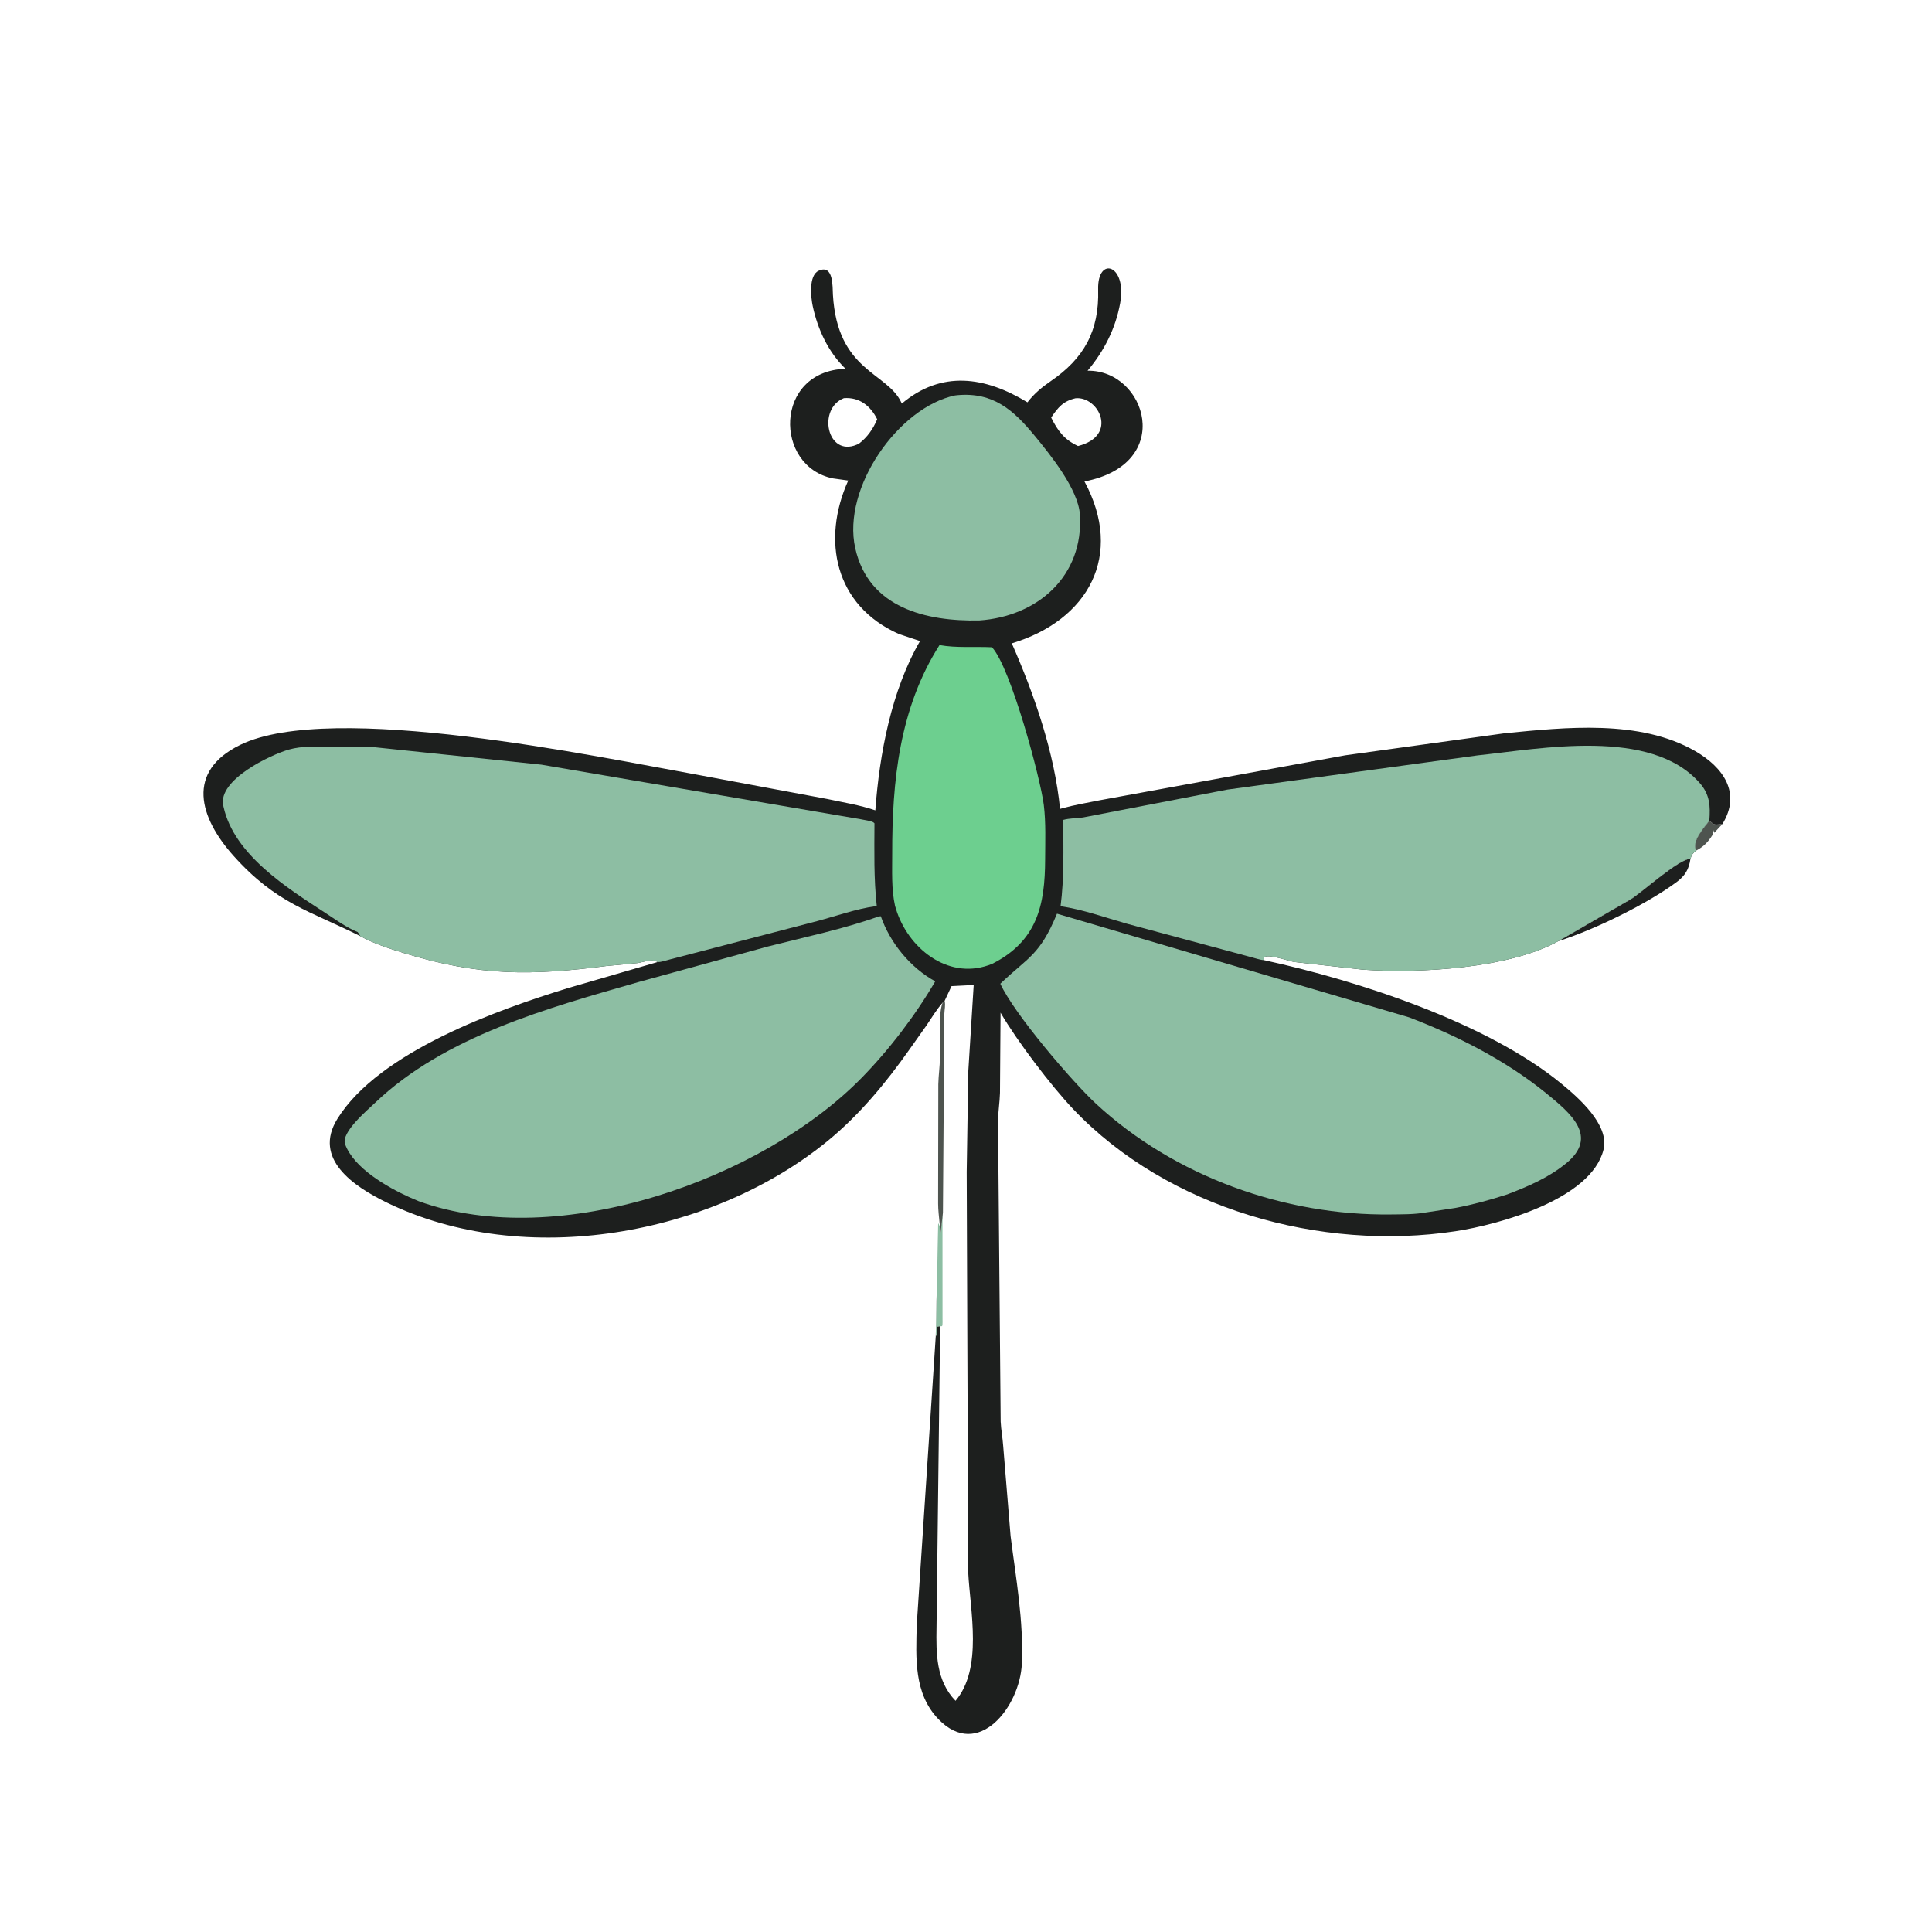 <svg version="1.1" xmlns="http://www.w3.org/2000/svg" style="display: block;" viewBox="0 0 2048 2048" width="640" height="640">
<path transform="translate(0,0)" fill="rgb(78,84,79)" d="M 1811.99 869.954 C 1815.89 873.168 1816.29 874.43 1821.51 873.916 L 1825.88 873.44 L 1817.18 882.825 L 1816.13 879.806 L 1815.39 885 C 1810.66 892.619 1805.96 897.501 1798 901.646 C 1792.8 892.149 1806.57 876.936 1811.99 869.954 z"/>
<path transform="translate(0,0)" fill="rgb(29,31,30)" d="M 1651.83 997.686 L 1728.86 953.115 C 1741.07 945.488 1780.48 909.75 1791.94 910.465 C 1790.27 921.635 1786.3 928.314 1777.28 935.028 C 1746.49 957.919 1690.13 985.684 1651.83 997.686 z"/>
<path transform="translate(0,0)" fill="rgb(29,31,30)" d="M 382.012 992.393 C 328.213 965.467 292.989 957.919 247.669 907.353 C 211.001 866.441 196.888 817.753 254.685 789.575 C 351.455 742.398 634.304 802.544 737 820.85 L 876.844 846.943 C 893.894 850.624 911.369 853.325 927.892 858.993 C 932.209 799.674 944.863 731.939 975.267 679.556 L 952.757 672.029 C 884.937 641.926 870.666 572.47 899.17 509.397 L 883 507.15 C 820.458 494.603 820.185 393.44 896.297 390.929 C 878.008 373.205 866.823 349.222 861.525 324.456 C 859.644 315.662 856.986 292.061 867.7 287.089 C 883.771 279.632 882.456 304.308 882.937 312.5 C 887.694 393.582 940.251 394.455 955.358 426.472 L 955.978 427.818 C 998.203 392.282 1044.27 399.187 1089.15 426.503 C 1095.98 417.515 1104.36 410.52 1113.68 404.148 C 1148.88 380.087 1165.31 351.081 1164.08 306.994 C 1163.07 270.934 1194.87 280.306 1187.42 321.322 C 1182.52 348.324 1170.47 372.023 1152.86 392.997 C 1214.89 391.962 1246.38 491.699 1149.58 510.376 C 1191.73 588.602 1153.79 657.416 1072.55 681.997 C 1096.54 736.543 1117.85 798.147 1123.69 857.471 L 1126.24 856.761 C 1139.15 853.223 1152.4 850.988 1165.52 848.356 L 1425.99 800.672 L 1594.93 777.296 C 1659.35 770.981 1738.19 762.343 1796.87 796.132 C 1826.7 813.305 1846.09 840.541 1825.88 873.44 L 1821.51 873.916 C 1816.29 874.43 1815.89 873.168 1811.99 869.954 C 1806.57 876.936 1792.8 892.149 1798 901.646 C 1794.08 904.992 1793.46 905.586 1791.94 910.465 C 1780.48 909.75 1741.07 945.488 1728.86 953.115 L 1651.83 997.686 C 1600.45 1026.33 1505.61 1032.19 1444.61 1027.86 L 1372.06 1019.76 C 1366.15 1018.82 1343.18 1010.57 1339.99 1015 L 1339.86 1017.79 C 1441.34 1039.8 1577 1084.54 1655.17 1148.77 C 1672.75 1163.22 1706.3 1192.2 1699.82 1218.58 C 1686.82 1271.54 1588.23 1298.24 1543 1305.13 C 1400.37 1326.87 1238.06 1281.51 1137.49 1175.56 C 1114.6 1151.45 1078.14 1103.58 1060.62 1073.47 L 1060.02 1158.5 C 1059.75 1168.59 1058.02 1178.48 1057.94 1188.69 L 1060.75 1506.97 C 1061.16 1515.64 1062.84 1524.08 1063.41 1532.7 L 1071.26 1628.25 C 1076.94 1673.14 1085.12 1718.05 1083.2 1763.47 C 1081.25 1809.38 1036.78 1866.09 994.713 1822.3 C 968.547 1795.07 970.935 1757.59 971.786 1722.54 L 991.944 1416.51 L 994.52 1296.62 C 995.382 1290.19 994.461 1282.41 994.449 1275.82 L 994.642 1149.33 C 994.86 1139.87 996.292 1130.47 996.355 1121.02 L 996.565 1088.46 C 996.644 1079.69 996.23 1071.45 999.133 1063.03 C 992.59 1070.38 987.801 1078.7 982.118 1087 L 964.103 1112.44 C 939.157 1147.84 910.86 1182.07 877.233 1209.56 C 754.555 1309.85 555.908 1345.71 410.26 1274.89 C 374.818 1257.65 331.249 1228.34 357.723 1185.88 C 402.113 1114.7 527.59 1070.38 602.311 1047.33 L 696.989 1019.84 C 691.602 1015.88 681.587 1020.17 675.5 1020.92 L 642.98 1024 C 563.482 1034.24 508.404 1034.95 428.654 1010.45 C 413.416 1005.77 395.921 1000.21 382.012 992.393 z M 1001.37 1060.91 L 999.133 1063.03 C 996.23 1071.45 996.644 1079.69 996.565 1088.46 L 996.355 1121.02 C 996.292 1130.47 994.86 1139.87 994.642 1149.33 L 994.449 1275.82 C 994.461 1282.41 995.382 1290.19 994.52 1296.62 L 992.109 1416.51 C 993.47 1413.22 993.347 1409.66 993.491 1406.15 L 996.594 1405.81 L 992.761 1724.96 C 992.296 1752.84 992.2 1781.54 1012.91 1802.92 C 1041.99 1768.57 1028.45 1707.62 1026.35 1666.82 L 1024.74 1242.34 L 1026.4 1136.15 L 1032.16 1044.12 L 1008.67 1045.34 L 1001.37 1060.91 z M 894.549 422.074 C 866.307 433.302 876.725 484.623 908.167 471.409 L 910.483 470.353 C 919.414 463.511 925.501 454.778 929.873 444.445 C 922.675 430.025 910.807 420.796 894.549 422.074 z M 1140.15 422.167 C 1127.01 425.229 1121.66 431.716 1114.28 442.65 C 1121.3 456.724 1128.18 466.069 1142.76 472.802 C 1185.78 461.985 1164.74 419.894 1140.15 422.167 z"/>
<path transform="translate(0,0)" fill="rgb(141,190,163)" d="M 994.52 1296.62 C 996.727 1299.99 996.836 1303.51 997.121 1306.94 L 999.068 1285.58 L 999.116 1397.33 C 999.038 1399.56 999.444 1403.78 998.666 1405.81 L 993.491 1406.15 C 993.347 1409.66 993.47 1413.22 992.109 1416.51 L 994.52 1296.62 z"/>
<path transform="translate(0,0)" fill="rgb(78,84,79)" d="M 999.133 1063.03 L 1001.37 1060.91 C 1002.44 1065.57 1001.23 1069.76 1001.07 1074.44 L 999.548 1285.58 L 997.121 1306.94 C 996.836 1303.51 996.727 1299.99 995.997 1296.62 C 995.382 1290.19 994.461 1282.41 994.449 1275.82 L 994.642 1149.33 C 994.86 1139.87 996.292 1130.47 996.355 1121.02 L 996.565 1088.46 C 996.644 1079.69 996.23 1071.45 999.133 1063.03 z"/>
<path transform="translate(0,0)" fill="rgb(141,190,163)" d="M 1012.34 419.199 L 1014.86 418.906 C 1052.99 415.449 1074.63 434.999 1096.76 461.893 C 1113.14 481.795 1143.05 518.583 1144.74 545.5 C 1148.84 610.384 1100.36 653.464 1037.85 657.729 C 982.109 658.793 920.794 644.678 906.603 581.094 C 892.278 516.908 952.819 431.588 1012.34 419.199 z"/>
<path transform="translate(0,0)" fill="rgb(109,207,143)" d="M 995.924 683.809 C 1014.17 687.081 1033.16 685.199 1051.54 686.138 C 1071.37 707.266 1103.13 825.879 1106.47 853.284 C 1108.78 872.214 1107.95 892.018 1107.89 911.064 C 1107.72 959.167 1099.68 997.469 1051.78 1021.7 C 1007.97 1039.85 965.301 1008.16 950.897 967 L 948.831 960.5 C 944.797 942.546 945.816 923.369 945.782 905.083 C 945.635 828.116 953.382 750.697 995.924 683.809 z"/>
<path transform="translate(0,0)" fill="rgb(141,190,163)" d="M 1120.44 968.556 L 1493.74 1078.44 C 1544.58 1097.89 1595.92 1123.96 1638.32 1158.33 C 1665.18 1180.1 1694.83 1204.79 1660.2 1233.15 C 1641.58 1248.38 1620.01 1257.62 1597.75 1266.11 C 1579.66 1271.92 1561.58 1276.92 1542.89 1280.45 L 1511.1 1285.3 C 1499.09 1287.45 1486.59 1287.23 1474.43 1287.38 C 1361.73 1288.83 1245.13 1247.09 1161.92 1170.13 C 1136.7 1146.8 1074.98 1074.7 1060.38 1042.79 C 1089.8 1014.51 1102.08 1013.1 1120.44 968.556 z"/>
<path transform="translate(0,0)" fill="rgb(141,190,163)" d="M 931.425 971.5 L 933.678 971.253 C 943.656 999.724 965.046 1025.78 991.402 1040.27 C 970.425 1076.31 942.189 1113.23 913.025 1142.92 C 807.905 1249.96 591.903 1327.13 443.75 1273.29 L 433.789 1269.01 C 410.506 1258.45 374.965 1238.25 365.794 1212.79 C 361.325 1200.39 389.469 1176.77 397.541 1169.07 C 471.574 1098.36 580.948 1068.52 676.494 1041.1 L 813.922 1003.35 C 853.026 993.356 893.389 985.049 931.425 971.5 z"/>
<path transform="translate(0,0)" fill="rgb(141,190,163)" d="M 1339.86 1017.79 C 1335.83 1017.66 1330.3 1015.61 1326.29 1014.63 L 1194.28 979.11 C 1171.37 972.582 1147.84 964.087 1124.24 960.639 C 1128.2 930.225 1127.15 899.754 1127.09 869.15 C 1133.62 867.301 1141.24 867.475 1148.03 866.54 L 1301 837.018 L 1565.97 800.786 C 1633.7 793.667 1749.97 770.922 1801.83 830.08 C 1812.58 842.346 1813.14 854.397 1811.99 869.954 C 1806.57 876.936 1792.8 892.149 1798 901.646 C 1794.08 904.992 1793.46 905.586 1791.94 910.465 C 1780.48 909.75 1741.07 945.488 1728.86 953.115 L 1651.83 997.686 C 1600.45 1026.33 1505.61 1032.19 1444.61 1027.86 L 1372.06 1019.76 C 1366.15 1018.82 1343.18 1010.57 1339.99 1015 L 1339.86 1017.79 z"/>
<path transform="translate(0,0)" fill="rgb(141,190,163)" d="M 382.012 992.393 L 379.227 988.032 C 367.531 983.473 355.335 974.527 344.767 967.644 C 304.288 941.281 248.301 906.175 237.009 855.5 L 236.63 853.881 C 230.788 826.631 286.818 800.094 306.258 794.554 C 320.187 790.584 336.295 791.456 350.642 791.484 L 395.889 791.972 L 573.909 810.585 L 912.584 868.461 C 916.207 869.323 922.619 869.952 925.786 871.69 L 926.973 872.75 C 926.871 902.181 926.185 931.159 929.409 960.451 L 927.936 960.639 C 907.481 963.44 886.234 971.121 866.225 976.405 L 709.812 1017.13 C 705.997 1018.06 700.88 1020.03 696.989 1019.84 C 691.602 1015.88 681.587 1020.17 675.5 1020.92 L 642.98 1024 C 563.482 1034.24 508.404 1034.95 428.654 1010.45 C 413.416 1005.77 395.921 1000.21 382.012 992.393 z"/>
</svg>